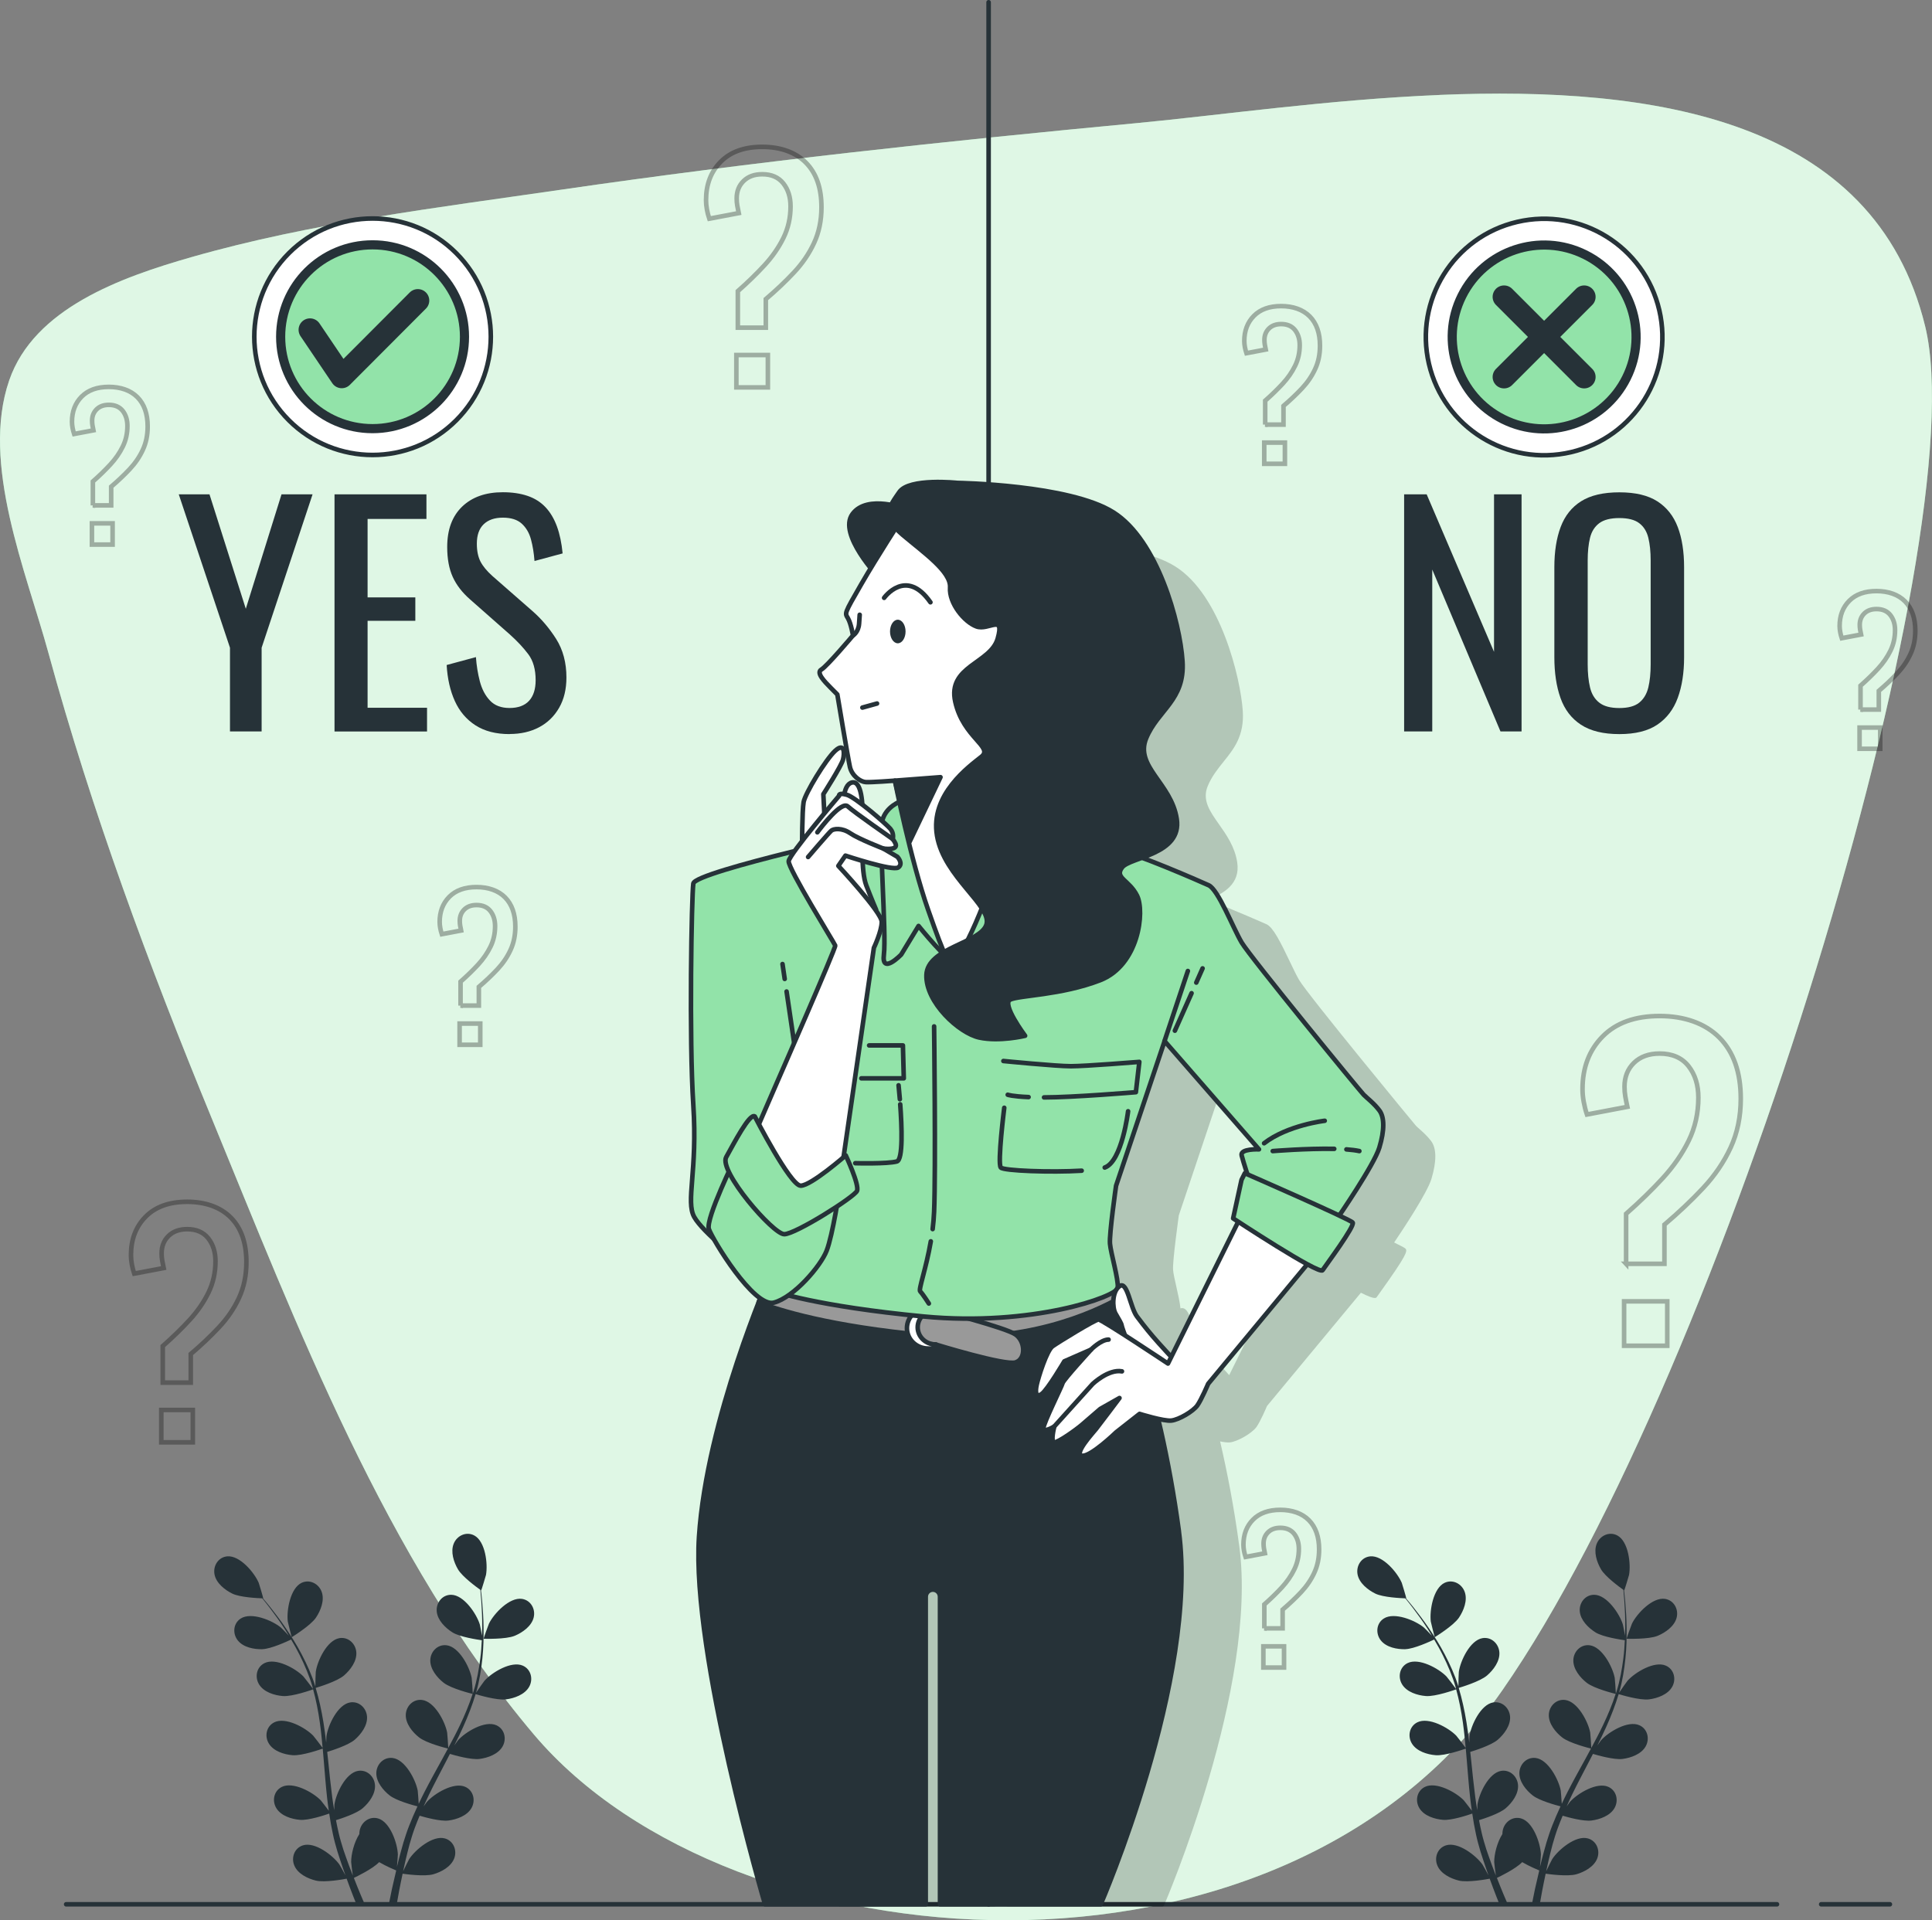 <?xml version="1.0" encoding="UTF-8"?><svg xmlns="http://www.w3.org/2000/svg" viewBox="0 0 422.47 420"><rect x="0" y="0" width="422.47" height="420" fill="#808080" stroke="none"/><defs><style>.cls-1{stroke:#000;stroke-miterlimit:10;}.cls-1,.cls-2,.cls-3{fill:none;}.cls-4{stroke-width:2px;}.cls-4,.cls-5,.cls-6,.cls-7,.cls-2,.cls-3,.cls-8{stroke:#263238;stroke-linecap:round;stroke-linejoin:round;}.cls-4,.cls-6,.cls-9{fill:#92e3a9;}.cls-10{opacity:.2;}.cls-11{opacity:.7;}.cls-11,.cls-7{fill:#fff;}.cls-5{fill:#999;}.cls-12{opacity:.3;}.cls-3{stroke-width:5px;}.cls-8,.cls-13{fill:#263238;}</style></defs><g id="Background_Simple"><path class="cls-9" d="m314.8,20.77c-24.29,1.01-48.1,4.44-65.95,6.13-42.14,3.98-84.24,8.49-126.06,14.58-27.14,3.95-54.59,7.23-80.86,14.74-15.42,4.41-34.48,11.18-39.92,26.98-6.28,18.23,3.72,41.81,8.59,59.64,9.43,34.53,21.99,68.41,35.68,101.71,18.52,45.02,38,96.42,70.46,134.81,43.4,51.34,163.14,60.23,211.76-9.65,48.62-69.88,103.75-252.02,92.48-298.32-11.08-45.55-59.5-52.57-106.19-50.63Z"/><path class="cls-11" d="m314.8,20.77c-24.29,1.01-48.1,4.44-65.95,6.13-42.14,3.98-84.24,8.49-126.06,14.58-27.14,3.95-54.59,7.23-80.86,14.74-15.42,4.41-34.48,11.18-39.92,26.98-6.28,18.23,3.72,41.81,8.59,59.64,9.43,34.53,21.99,68.41,35.68,101.71,18.52,45.02,38,96.42,70.46,134.81,43.4,51.34,163.14,60.23,211.76-9.65,48.62-69.88,103.75-252.02,92.48-298.32-11.08-45.55-59.5-52.57-106.19-50.63Z"/></g><g id="Questions_Marks"><g class="cls-12"><path class="cls-1" d="m355.58,276.42v-10.94c2.94-2.59,5.61-5.18,7.99-7.77,2.38-2.59,4.28-5.33,5.69-8.21,1.41-2.88,2.12-6.03,2.12-9.44,0-2.77-.72-5.06-2.16-6.89-1.44-1.82-3.55-2.74-6.31-2.74-2.35,0-4.22.68-5.61,2.03-1.38,1.35-2.07,3.09-2.07,5.21,0,.77.06,1.49.18,2.16.12.68.26,1.43.44,2.25l-8.83,1.68c-.3-.88-.53-1.81-.71-2.78s-.26-1.9-.26-2.78c0-4.71,1.47-8.55,4.41-11.52,2.94-2.97,7.09-4.46,12.45-4.46s9.94,1.58,13.06,4.72c3.12,3.15,4.68,7.61,4.68,13.37,0,3.94-.74,7.5-2.21,10.68-1.47,3.18-3.47,6.12-6,8.83-2.53,2.71-5.36,5.38-8.48,8.03v8.56h-8.39Zm-.44,17.92v-9.71h9.44v9.71h-9.44Z"/></g><g class="cls-12"><path class="cls-1" d="m161.34,71.66v-7.98c2.15-1.89,4.09-3.78,5.83-5.67,1.74-1.89,3.12-3.89,4.15-5.99,1.03-2.1,1.55-4.4,1.55-6.89,0-2.02-.53-3.69-1.58-5.02-1.05-1.33-2.59-2-4.6-2-1.72,0-3.08.49-4.09,1.48-1.01.99-1.51,2.25-1.51,3.8,0,.56.04,1.09.13,1.58.09.49.19,1.04.32,1.64l-6.44,1.22c-.22-.64-.39-1.32-.52-2.03-.13-.71-.19-1.38-.19-2.03,0-3.43,1.07-6.24,3.22-8.4,2.15-2.17,5.17-3.25,9.08-3.25s7.25,1.15,9.53,3.45c2.28,2.3,3.41,5.55,3.41,9.76,0,2.88-.54,5.47-1.61,7.79-1.07,2.32-2.53,4.47-4.38,6.44-1.85,1.98-3.91,3.93-6.18,5.86v6.25h-6.12Zm-.32,13.07v-7.08h6.89v7.08h-6.89Z"/></g><g class="cls-12"><path class="cls-1" d="m35.59,302.39v-7.98c2.15-1.89,4.09-3.78,5.83-5.67,1.74-1.89,3.12-3.89,4.15-5.99,1.03-2.1,1.55-4.4,1.55-6.89,0-2.02-.53-3.69-1.58-5.02-1.05-1.33-2.59-2-4.6-2-1.72,0-3.08.49-4.09,1.48-1.01.99-1.51,2.25-1.51,3.8,0,.56.04,1.09.13,1.58.09.49.19,1.04.32,1.64l-6.44,1.22c-.22-.64-.39-1.32-.52-2.03-.13-.71-.19-1.38-.19-2.03,0-3.43,1.07-6.24,3.22-8.4,2.15-2.17,5.17-3.25,9.08-3.25s7.25,1.15,9.53,3.45c2.28,2.3,3.41,5.55,3.41,9.76,0,2.88-.54,5.47-1.61,7.79-1.07,2.32-2.53,4.47-4.38,6.44-1.85,1.98-3.91,3.93-6.18,5.86v6.25h-6.12Zm-.32,13.07v-7.08h6.89v7.08h-6.89Z"/></g><g class="cls-12"><path class="cls-1" d="m276.66,92.87v-5.23c1.41-1.24,2.68-2.48,3.82-3.71,1.14-1.24,2.05-2.55,2.72-3.93.68-1.38,1.01-2.88,1.01-4.52,0-1.32-.35-2.42-1.03-3.29-.69-.87-1.7-1.31-3.02-1.31-1.13,0-2.02.32-2.68.97-.66.65-.99,1.48-.99,2.49,0,.37.03.71.08,1.03.06.32.13.68.21,1.08l-4.22.8c-.14-.42-.25-.87-.34-1.33-.08-.46-.13-.91-.13-1.33,0-2.25.7-4.09,2.11-5.51,1.41-1.42,3.39-2.13,5.95-2.13s4.76.75,6.25,2.26c1.49,1.51,2.24,3.64,2.24,6.4,0,1.89-.35,3.59-1.06,5.11-.7,1.52-1.66,2.93-2.87,4.22-1.21,1.29-2.56,2.57-4.05,3.84v4.09h-4.01Zm-.21,8.57v-4.64h4.52v4.64h-4.52Z"/></g><g class="cls-12"><path class="cls-1" d="m276.47,356.15v-5.23c1.41-1.24,2.68-2.48,3.82-3.71,1.14-1.24,2.05-2.55,2.72-3.93.68-1.38,1.01-2.88,1.01-4.52,0-1.32-.35-2.42-1.03-3.29-.69-.87-1.7-1.31-3.02-1.31-1.13,0-2.02.32-2.68.97-.66.65-.99,1.48-.99,2.49,0,.37.03.71.08,1.03.06.32.13.68.21,1.08l-4.22.8c-.14-.42-.25-.87-.34-1.33-.08-.46-.13-.91-.13-1.33,0-2.25.7-4.09,2.11-5.51,1.41-1.42,3.39-2.13,5.95-2.13s4.76.75,6.25,2.26c1.49,1.51,2.24,3.64,2.24,6.4,0,1.89-.35,3.59-1.06,5.11-.7,1.52-1.66,2.93-2.87,4.22-1.21,1.29-2.56,2.57-4.05,3.84v4.09h-4.01Zm-.21,8.57v-4.64h4.52v4.64h-4.52Z"/></g><g class="cls-12"><path class="cls-1" d="m20.31,110.54v-5.23c1.41-1.24,2.68-2.48,3.82-3.71,1.14-1.24,2.05-2.55,2.72-3.93.68-1.38,1.01-2.88,1.01-4.52,0-1.32-.35-2.42-1.03-3.29-.69-.87-1.7-1.31-3.02-1.31-1.13,0-2.02.32-2.68.97-.66.65-.99,1.48-.99,2.49,0,.37.03.71.08,1.03.06.32.13.68.21,1.08l-4.22.8c-.14-.42-.25-.87-.34-1.33-.08-.46-.13-.91-.13-1.33,0-2.25.7-4.09,2.11-5.51,1.41-1.42,3.39-2.13,5.95-2.13s4.76.75,6.25,2.26c1.49,1.51,2.24,3.64,2.24,6.4,0,1.89-.35,3.59-1.06,5.11-.7,1.52-1.66,2.93-2.87,4.22-1.21,1.29-2.56,2.57-4.05,3.84v4.09h-4.01Zm-.21,8.57v-4.64h4.52v4.64h-4.52Z"/></g><g class="cls-12"><path class="cls-1" d="m100.71,219.94v-5.23c1.41-1.24,2.68-2.48,3.82-3.71,1.14-1.24,2.05-2.55,2.72-3.93.68-1.38,1.01-2.88,1.01-4.52,0-1.32-.35-2.42-1.03-3.29-.69-.87-1.7-1.31-3.02-1.31-1.13,0-2.02.32-2.68.97-.66.65-.99,1.48-.99,2.49,0,.37.03.71.08,1.03.06.32.13.68.21,1.08l-4.22.8c-.14-.42-.25-.87-.34-1.33-.08-.46-.13-.91-.13-1.33,0-2.25.7-4.09,2.11-5.51,1.41-1.42,3.39-2.13,5.95-2.13s4.76.75,6.25,2.26c1.49,1.51,2.24,3.64,2.24,6.4,0,1.89-.35,3.59-1.06,5.11-.7,1.52-1.66,2.93-2.87,4.22-1.21,1.29-2.56,2.57-4.05,3.84v4.09h-4.01Zm-.21,8.57v-4.64h4.52v4.64h-4.52Z"/></g><g class="cls-12"><path class="cls-1" d="m406.84,155.2v-5.23c1.41-1.24,2.68-2.48,3.82-3.71,1.14-1.24,2.05-2.55,2.72-3.93.68-1.38,1.01-2.88,1.01-4.52,0-1.32-.35-2.42-1.03-3.29-.69-.87-1.7-1.31-3.02-1.31-1.13,0-2.02.32-2.68.97-.66.65-.99,1.48-.99,2.49,0,.37.03.71.08,1.03.06.32.13.68.21,1.08l-4.22.8c-.14-.42-.25-.87-.34-1.33-.08-.46-.13-.91-.13-1.33,0-2.25.7-4.09,2.11-5.51,1.41-1.42,3.39-2.13,5.95-2.13s4.76.75,6.25,2.26c1.49,1.51,2.24,3.64,2.24,6.4,0,1.89-.35,3.59-1.06,5.11-.7,1.52-1.66,2.93-2.87,4.22-1.21,1.29-2.56,2.57-4.05,3.84v4.09h-4.01Zm-.21,8.57v-4.64h4.52v4.64h-4.52Z"/></g></g><g id="Button_2"><circle class="cls-7" cx="337.65" cy="73.69" r="25.86" transform="translate(-7.91 78.65) rotate(-13.13)"/><circle class="cls-4" cx="337.65" cy="73.69" r="20.1" transform="translate(121.1 343.03) rotate(-63.51)"/><line class="cls-3" x1="328.89" y1="64.93" x2="346.41" y2="82.45"/><line class="cls-3" x1="346.41" y1="64.93" x2="328.89" y2="82.45"/></g><g id="Button_1"><circle class="cls-7" cx="81.47" cy="73.65" r="25.86" transform="translate(-28.22 79.18) rotate(-45)"/><circle class="cls-4" cx="81.47" cy="73.65" r="20.1"/><polyline class="cls-3" points="67.79 72.13 74.73 82.41 91.37 65.73"/></g><g id="Text_2"><path class="cls-13" d="m307.04,159.98v-51.86h4.93l14.73,34.45v-34.45h6.02v51.86h-4.61l-14.92-35.41v35.41h-6.15Z"/><path class="cls-13" d="m354.1,160.56c-3.5,0-6.3-.68-8.39-2.05-2.09-1.37-3.58-3.32-4.48-5.86-.9-2.54-1.34-5.52-1.34-8.93v-19.66c0-3.41.46-6.35,1.38-8.8.92-2.45,2.41-4.33,4.48-5.63,2.07-1.3,4.85-1.95,8.36-1.95s6.27.66,8.32,1.98c2.05,1.32,3.53,3.2,4.45,5.63.92,2.43,1.38,5.36,1.38,8.77v19.72c0,3.37-.46,6.32-1.38,8.84-.92,2.52-2.4,4.47-4.45,5.86-2.05,1.39-4.82,2.08-8.32,2.08Zm0-5.7c1.92,0,3.37-.39,4.35-1.18.98-.79,1.64-1.9,1.99-3.33.34-1.43.51-3.1.51-5.03v-22.73c0-1.92-.17-3.57-.51-4.96-.34-1.39-1-2.45-1.99-3.2-.98-.75-2.43-1.12-4.35-1.12s-3.38.37-4.39,1.12c-1,.75-1.68,1.82-2.02,3.2-.34,1.39-.51,3.04-.51,4.96v22.73c0,1.92.17,3.6.51,5.03.34,1.43,1.01,2.54,2.02,3.33,1,.79,2.46,1.18,4.39,1.18Z"/></g><g id="Text_1"><path class="cls-13" d="m50.29,159.98v-18.31l-11.2-33.55h6.72l7.94,25.03,7.81-25.03h6.79l-11.14,33.55v18.31h-6.91Z"/><path class="cls-13" d="m73.15,159.98v-51.86h20.1v5.38h-12.87v17.16h10.44v5.12h-10.44v19.02h13v5.19h-20.23Z"/><path class="cls-13" d="m111.43,160.56c-2.99,0-5.47-.64-7.46-1.92-1.98-1.28-3.49-3.05-4.51-5.31-1.02-2.26-1.62-4.89-1.79-7.88l6.4-1.73c.13,1.84.42,3.61.86,5.31.45,1.71,1.18,3.11,2.21,4.19,1.02,1.09,2.45,1.63,4.29,1.63s3.3-.52,4.26-1.57c.96-1.05,1.44-2.55,1.44-4.51,0-2.35-.53-4.24-1.6-5.67-1.07-1.43-2.41-2.87-4.03-4.32l-8.71-7.68c-1.71-1.49-2.97-3.13-3.78-4.9-.81-1.77-1.22-3.96-1.22-6.56,0-3.8,1.09-6.74,3.27-8.84,2.18-2.09,5.14-3.14,8.9-3.14,2.05,0,3.85.27,5.41.8,1.56.53,2.86,1.36,3.91,2.47,1.05,1.11,1.88,2.51,2.5,4.19.62,1.69,1.03,3.66,1.25,5.92l-6.15,1.66c-.13-1.71-.38-3.28-.77-4.71-.38-1.43-1.06-2.58-2.02-3.46-.96-.87-2.34-1.31-4.13-1.31s-3.19.48-4.19,1.44c-1,.96-1.5,2.38-1.5,4.26,0,1.58.27,2.88.8,3.91.53,1.02,1.4,2.07,2.59,3.14l8.77,7.68c1.96,1.71,3.69,3.75,5.19,6.11,1.49,2.37,2.24,5.18,2.24,8.42,0,2.56-.53,4.77-1.6,6.63-1.07,1.86-2.53,3.28-4.39,4.26-1.86.98-4,1.47-6.43,1.47Z"/></g><g id="Plants"><path class="cls-13" d="m112.56,357.77c-1.98.83-6.8.65-6.81.65-.05,0,1.09-3.14,1.18-3.33,1.09-2.2,4.49-5.8,7.21-5.39,1.96.3,3.02,2.27,2.55,4.11-.48,1.88-2.44,3.25-4.13,3.96Z"/><path class="cls-13" d="m57.35,360.7c1.91-.05,5.52-1.73,6.31-2.11.66,1.1,1.3,2.24,1.91,3.47,1.05,2.12,2.05,4.43,2.77,6.91.04.14.06.29.1.42-.28-.41-1.95-2.58-2.09-2.72-1.71-1.76-6.05-4.15-8.51-2.92-1.77.88-2.18,3.09-1.16,4.7,1.03,1.64,3.31,2.35,5.14,2.5,2.1.18,6.48-1.4,6.65-1.46.64,2.33,1.12,4.77,1.47,7.28.26,1.82.44,3.67.61,5.53-.37-.53-1.93-2.55-2.06-2.68-1.71-1.76-6.05-4.15-8.51-2.92-1.77.88-2.18,3.09-1.16,4.69,1.03,1.64,3.31,2.35,5.14,2.5,2.05.18,6.26-1.32,6.61-1.44.08.84.15,1.69.22,2.53.23,2.76.44,5.53.74,8.26.1.95.24,1.87.37,2.8-.58-.78-1.67-2.18-1.77-2.29-1.71-1.76-6.05-4.15-8.51-2.92-1.77.88-2.18,3.09-1.16,4.7,1.03,1.64,3.31,2.35,5.14,2.5,1.83.16,5.4-1.02,6.39-1.37.23,1.55.49,3.07.82,4.57.16.64.27,1.3.46,1.91.17.61.35,1.22.52,1.83.4,1.23.76,2.38,1.16,3.52.2.58.4,1.12.59,1.68-.47-.88-1.24-2.26-1.33-2.38-1.43-2-5.35-5.01-7.97-4.18-1.89.6-2.62,2.72-1.86,4.46.77,1.78,2.92,2.82,4.7,3.25,1.96.47,6.2-.32,6.72-.42.49,1.36.99,2.69,1.47,3.92.21.53.41,1.04.62,1.55l1.82.03c-.3-.7-.61-1.42-.93-2.18-.46-1.1-.93-2.28-1.4-3.49.47-.22,4.1-1.95,5.53-3.45,1.6.93,3.41,1.69,3.73,1.82-.34,1.41-.66,2.79-.94,4.08-.25,1.16-.47,2.26-.67,3.3h.67s1.05.01,1.05.01c.16-.95.34-1.94.54-2.99.22-1.17.48-2.41.75-3.69.53.08,4.79.68,6.73.12,1.76-.51,3.86-1.65,4.55-3.46.68-1.77-.15-3.86-2.06-4.38-2.65-.72-6.44,2.47-7.78,4.52-.09.13-.92,1.8-1.33,2.66.17-.77.34-1.53.52-2.33.26-1.15.58-2.35.88-3.52.18-.6.36-1.21.54-1.82.17-.62.41-1.19.61-1.8.32-.88.69-1.78,1.06-2.67,1.15.34,4.55,1.28,6.31,1.05,1.82-.24,4.07-1.04,5.03-2.73.94-1.65.44-3.84-1.37-4.64-2.51-1.11-6.74,1.46-8.38,3.29-.05.06-.36.48-.72.99.39-.86.77-1.73,1.19-2.59,1.19-2.44,2.49-4.89,3.77-7.35.27-.51.53-1.03.79-1.54.97.29,4.64,1.34,6.49,1.1,1.82-.24,4.07-1.04,5.03-2.73.94-1.65.44-3.84-1.37-4.64-2.51-1.11-6.74,1.46-8.38,3.29-.06.07-.42.57-.82,1.14.68-1.35,1.34-2.7,1.95-4.06,1.07-2.38,2-4.78,2.72-7.18.34.11,4.62,1.42,6.67,1.15,1.82-.24,4.06-1.04,5.03-2.73.94-1.65.44-3.84-1.37-4.64-2.51-1.11-6.74,1.46-8.38,3.29-.12.13-1.42,1.97-1.86,2.64,0-.03.02-.06.03-.09.73-2.52,1.11-5.02,1.36-7.41.25-2.38.29-4.65.26-6.73-.02-2.09-.16-3.99-.3-5.68-.08-.91-.18-1.75-.27-2.52,0,0,.05.03.05.03.04.03,1.01-3.16,1.05-3.37.44-2.41-.13-7.33-2.55-8.63-1.74-.94-3.78.01-4.5,1.77-.74,1.79,0,4.06.93,5.64.95,1.62,4.09,3.91,4.88,4.47.08.81.16,1.67.23,2.63.1,1.68.21,3.59.18,5.67,0,.55-.04,1.15-.05,1.73-.17-.98-.43-2.32-.47-2.45-.72-2.34-3.49-6.45-6.24-6.49-1.98-.03-3.35,1.75-3.18,3.64.17,1.93,1.88,3.6,3.43,4.58,1.62,1.02,5.56,1.6,6.42,1.72-.06,1.28-.15,2.59-.32,3.95-.3,2.34-.73,4.83-1.5,7.29-.04.14-.1.27-.15.41,0-.5-.2-3.23-.24-3.42-.46-2.41-2.76-6.8-5.49-7.13-1.96-.24-3.52,1.38-3.56,3.27-.04,1.94,1.47,3.79,2.91,4.92,1.66,1.31,6.18,2.41,6.35,2.45-.75,2.3-1.7,4.6-2.79,6.88-.79,1.66-1.66,3.3-2.54,4.94-.02-.65-.21-3.19-.24-3.37-.46-2.41-2.76-6.8-5.49-7.13-1.96-.24-3.52,1.38-3.56,3.27-.04,1.94,1.47,3.79,2.91,4.92,1.62,1.28,5.95,2.35,6.31,2.44-.4.75-.8,1.49-1.21,2.24-1.34,2.43-2.69,4.86-3.94,7.3-.44.84-.83,1.69-1.24,2.54-.06-.97-.19-2.74-.22-2.89-.46-2.41-2.76-6.8-5.49-7.13-1.96-.24-3.52,1.38-3.56,3.27-.04,1.94,1.47,3.79,2.91,4.92,1.44,1.14,5.06,2.13,6.09,2.39-.66,1.42-1.28,2.84-1.83,4.26-.22.62-.49,1.24-.67,1.85-.19.61-.39,1.21-.58,1.81-.35,1.25-.68,2.41-.98,3.58-.15.59-.29,1.15-.43,1.73.09-.99.21-2.57.2-2.71-.09-2.45-1.7-7.14-4.34-7.88-1.9-.54-3.69.83-4.02,2.7-.04.24-.06.48-.06.72-1.18,1.84-1.8,4.48-1.79,6.11,0,.16.22,2.01.36,2.96-.28-.73-.57-1.46-.85-2.23-.41-1.1-.81-2.28-1.21-3.42-.18-.6-.37-1.2-.55-1.81-.2-.61-.32-1.22-.48-1.84-.22-.91-.41-1.86-.59-2.81,1.15-.35,4.5-1.45,5.84-2.61,1.39-1.2,2.82-3.11,2.69-5.05-.13-1.9-1.75-3.44-3.7-3.12-2.71.46-4.82,4.94-5.17,7.37-.01.08-.03.6-.05,1.22-.15-.93-.31-1.86-.43-2.81-.35-2.7-.63-5.45-.91-8.21-.06-.58-.13-1.15-.19-1.72.97-.29,4.61-1.45,6.02-2.66,1.38-1.2,2.82-3.11,2.69-5.05-.13-1.89-1.75-3.44-3.7-3.11-2.71.46-4.82,4.94-5.17,7.37-.01.09-.04.71-.06,1.4-.18-1.5-.37-2.99-.61-4.46-.42-2.58-.97-5.09-1.69-7.49.34-.1,4.64-1.37,6.2-2.72,1.39-1.2,2.82-3.11,2.69-5.05-.13-1.89-1.75-3.44-3.7-3.11-2.71.46-4.82,4.94-5.17,7.37-.03.17-.1,2.42-.09,3.23,0-.03-.01-.06-.02-.09-.78-2.51-1.84-4.8-2.95-6.93-1.1-2.13-2.33-4.03-3.49-5.76-1.16-1.73-2.34-3.24-3.38-4.57-.57-.72-1.11-1.36-1.62-1.95.01,0,.06,0,.06,0,.05,0-.9-3.2-.98-3.39-.96-2.26-4.15-6.05-6.89-5.8-1.97.18-3.14,2.1-2.78,3.96.37,1.9,2.25,3.38,3.89,4.19,1.69.82,5.57,1,6.54,1.03.52.63,1.06,1.31,1.64,2.07,1.02,1.35,2.15,2.88,3.27,4.63.3.46.6.98.91,1.47-.68-.72-1.63-1.7-1.74-1.78-1.89-1.56-6.47-3.46-8.78-1.97-1.66,1.07-1.82,3.31-.64,4.79,1.21,1.52,3.55,1.97,5.38,1.92Z"/><path class="cls-13" d="m63.78,358.08s-.83-3.22-.85-3.43c-.3-2.43.55-7.31,3.04-8.47,1.79-.83,3.77.23,4.39,2.03.64,1.83-.24,4.05-1.26,5.58-1.2,1.79-5.32,4.29-5.32,4.3Z"/><path class="cls-13" d="m362.5,357.77c-1.98.83-6.8.65-6.81.65-.05,0,1.08-3.14,1.18-3.33,1.09-2.2,4.49-5.8,7.21-5.39,1.96.3,3.02,2.27,2.55,4.11-.48,1.88-2.44,3.25-4.13,3.96Z"/><path class="cls-13" d="m307.3,360.7c1.91-.05,5.52-1.73,6.31-2.11.65,1.1,1.3,2.24,1.91,3.47,1.05,2.12,2.05,4.43,2.77,6.91.04.14.06.29.1.42-.28-.41-1.95-2.58-2.09-2.72-1.71-1.76-6.05-4.15-8.51-2.92-1.77.88-2.18,3.09-1.16,4.7,1.03,1.64,3.31,2.35,5.14,2.5,2.1.18,6.48-1.4,6.65-1.46.64,2.33,1.12,4.77,1.47,7.28.26,1.82.44,3.67.61,5.53-.37-.53-1.93-2.55-2.06-2.68-1.71-1.76-6.05-4.15-8.51-2.92-1.77.88-2.18,3.09-1.16,4.69,1.03,1.64,3.31,2.35,5.14,2.5,2.05.18,6.26-1.32,6.61-1.44.08.84.15,1.69.22,2.53.23,2.76.44,5.53.74,8.26.1.95.24,1.87.37,2.8-.58-.78-1.67-2.18-1.77-2.29-1.71-1.76-6.05-4.15-8.51-2.92-1.77.88-2.18,3.09-1.16,4.7,1.03,1.64,3.31,2.35,5.14,2.5,1.83.16,5.4-1.02,6.39-1.37.23,1.55.49,3.07.82,4.57.16.64.27,1.3.46,1.91.17.61.35,1.22.52,1.83.4,1.23.76,2.38,1.16,3.52.2.58.4,1.12.59,1.68-.47-.88-1.24-2.26-1.33-2.38-1.43-2-5.35-5.01-7.97-4.18-1.89.6-2.62,2.72-1.86,4.46.77,1.78,2.92,2.82,4.7,3.25,1.96.47,6.2-.32,6.72-.42.49,1.36.99,2.69,1.47,3.92.21.53.41,1.04.62,1.55l1.82.03c-.3-.7-.61-1.42-.93-2.18-.46-1.1-.93-2.28-1.4-3.49.47-.22,4.1-1.95,5.53-3.45,1.6.93,3.41,1.69,3.73,1.82-.34,1.41-.66,2.79-.94,4.08-.25,1.16-.47,2.26-.67,3.3h.67s1.05.01,1.05.01c.16-.95.34-1.94.54-2.99.22-1.17.48-2.41.75-3.69.53.08,4.79.68,6.73.12,1.76-.51,3.86-1.65,4.55-3.46.68-1.77-.15-3.86-2.06-4.38-2.65-.72-6.44,2.47-7.78,4.52-.09.13-.92,1.8-1.33,2.66.17-.77.34-1.53.52-2.33.26-1.15.58-2.35.88-3.52.18-.6.36-1.21.54-1.82.17-.62.41-1.19.61-1.8.32-.88.69-1.78,1.06-2.67,1.15.34,4.55,1.28,6.31,1.05,1.82-.24,4.07-1.04,5.03-2.73.94-1.65.44-3.84-1.37-4.64-2.51-1.11-6.74,1.46-8.38,3.29-.05.06-.36.48-.72.99.39-.86.77-1.73,1.19-2.59,1.19-2.44,2.49-4.89,3.77-7.35.27-.51.53-1.03.79-1.54.97.29,4.64,1.34,6.49,1.1,1.82-.24,4.07-1.04,5.03-2.73.94-1.65.44-3.84-1.37-4.64-2.51-1.11-6.74,1.46-8.38,3.29-.06.07-.42.57-.82,1.14.68-1.35,1.34-2.7,1.95-4.06,1.07-2.38,2-4.78,2.72-7.18.34.11,4.62,1.42,6.67,1.15,1.82-.24,4.06-1.04,5.03-2.73.94-1.65.44-3.84-1.37-4.64-2.51-1.11-6.74,1.46-8.38,3.29-.12.13-1.42,1.97-1.86,2.64,0-.03.02-.06.03-.09.73-2.52,1.11-5.02,1.36-7.41.25-2.38.29-4.65.26-6.73-.02-2.09-.16-3.99-.3-5.68-.08-.91-.18-1.75-.27-2.52,0,0,.05.03.05.03.04.03,1.01-3.16,1.05-3.37.44-2.41-.13-7.33-2.55-8.63-1.74-.94-3.78.01-4.5,1.77-.74,1.79,0,4.06.93,5.64.95,1.62,4.09,3.91,4.88,4.47.08.81.16,1.67.23,2.63.1,1.68.21,3.59.18,5.67,0,.55-.04,1.15-.05,1.73-.17-.98-.43-2.32-.47-2.45-.72-2.34-3.49-6.45-6.24-6.49-1.98-.03-3.35,1.75-3.18,3.64.17,1.93,1.88,3.6,3.43,4.58,1.62,1.02,5.56,1.6,6.42,1.72-.06,1.28-.15,2.59-.32,3.95-.3,2.34-.73,4.83-1.5,7.29-.04.14-.1.27-.15.41,0-.5-.2-3.23-.24-3.42-.46-2.41-2.76-6.8-5.49-7.13-1.96-.24-3.52,1.38-3.56,3.27-.04,1.94,1.47,3.79,2.91,4.92,1.66,1.31,6.18,2.41,6.35,2.45-.75,2.3-1.7,4.6-2.79,6.88-.79,1.66-1.66,3.3-2.54,4.94-.02-.65-.21-3.19-.24-3.37-.46-2.41-2.76-6.8-5.49-7.13-1.96-.24-3.52,1.38-3.56,3.27-.04,1.94,1.47,3.79,2.91,4.92,1.62,1.28,5.95,2.35,6.31,2.44-.4.75-.8,1.49-1.21,2.24-1.34,2.43-2.69,4.86-3.94,7.3-.44.84-.83,1.69-1.24,2.54-.06-.97-.19-2.74-.22-2.89-.46-2.41-2.76-6.8-5.49-7.13-1.96-.24-3.52,1.38-3.56,3.27-.04,1.94,1.47,3.79,2.91,4.92,1.44,1.14,5.06,2.13,6.09,2.39-.66,1.42-1.28,2.84-1.83,4.26-.22.62-.49,1.24-.67,1.85-.19.61-.39,1.21-.58,1.81-.35,1.25-.68,2.41-.98,3.58-.15.59-.29,1.15-.43,1.73.09-.99.21-2.57.2-2.71-.09-2.45-1.7-7.14-4.34-7.88-1.9-.54-3.69.83-4.02,2.7-.04.24-.06.48-.06.72-1.18,1.84-1.8,4.48-1.79,6.11,0,.16.22,2.01.36,2.96-.28-.73-.57-1.46-.85-2.23-.41-1.1-.81-2.28-1.21-3.42-.18-.6-.37-1.2-.55-1.81-.2-.61-.32-1.22-.48-1.84-.22-.91-.41-1.86-.59-2.81,1.15-.35,4.5-1.45,5.84-2.61,1.39-1.2,2.82-3.11,2.69-5.05-.13-1.9-1.75-3.44-3.7-3.12-2.71.46-4.82,4.94-5.17,7.37-.01.08-.03.6-.05,1.22-.15-.93-.31-1.86-.43-2.81-.35-2.7-.63-5.45-.91-8.21-.06-.58-.13-1.15-.19-1.72.97-.29,4.61-1.45,6.02-2.66,1.38-1.2,2.82-3.11,2.69-5.05-.13-1.89-1.75-3.44-3.7-3.11-2.71.46-4.82,4.94-5.17,7.37-.01.09-.04.71-.06,1.4-.18-1.5-.37-2.99-.61-4.46-.42-2.58-.97-5.09-1.69-7.49.34-.1,4.64-1.37,6.2-2.72,1.39-1.2,2.82-3.11,2.69-5.05-.13-1.89-1.75-3.44-3.7-3.11-2.71.46-4.82,4.94-5.17,7.37-.03.17-.1,2.42-.09,3.23,0-.03-.01-.06-.02-.09-.78-2.51-1.84-4.8-2.95-6.93-1.1-2.13-2.33-4.03-3.49-5.76-1.16-1.73-2.34-3.24-3.38-4.57-.57-.72-1.11-1.36-1.62-1.95.01,0,.06,0,.06,0,.05,0-.9-3.2-.98-3.39-.96-2.26-4.15-6.05-6.89-5.8-1.97.18-3.14,2.1-2.78,3.96.37,1.9,2.25,3.38,3.89,4.19,1.69.82,5.57,1,6.54,1.03.52.63,1.06,1.31,1.64,2.07,1.02,1.35,2.15,2.88,3.27,4.63.3.46.6.98.91,1.47-.68-.72-1.63-1.7-1.74-1.78-1.89-1.56-6.47-3.46-8.78-1.97-1.66,1.07-1.82,3.31-.64,4.79,1.21,1.52,3.55,1.97,5.38,1.92Z"/><path class="cls-13" d="m313.72,358.08s-.83-3.22-.85-3.43c-.3-2.43.55-7.31,3.04-8.47,1.79-.83,3.77.23,4.39,2.03.64,1.83-.24,4.05-1.26,5.58-1.2,1.79-5.32,4.29-5.32,4.3Z"/></g><g id="Line_2"><line class="cls-2" x1="398.24" y1="416.5" x2="413.26" y2="416.5"/><line class="cls-2" x1="14.47" y1="416.5" x2="388.57" y2="416.5"/></g><g id="Line_1"><line class="cls-2" x1="216.18" y1=".5" x2="216.18" y2="416.53"/></g><g id="Character"><path class="cls-10" d="m312.95,249.57c-.8-1.07-1.77-1.93-2.54-2.62-.3-.27-.57-.5-.77-.71-.17-.17-23.64-28.63-25.56-31.9-.57-.97-1.28-2.45-2.03-4.02-2.09-4.38-3.68-7.53-5.1-8.17-.1-.05-7.32-3.24-12.82-5.34,3.46-1.38,7.13-3.48,6.41-8.2-.52-3.42-2.37-6.04-4-8.35-1.99-2.83-3.72-5.27-2.44-8.35.87-2.1,2.18-3.72,3.44-5.3,2.25-2.79,4.57-5.67,4.22-11.07-.48-7.29-4.85-25.38-14.72-31.62-9.18-5.81-31.74-6.25-32.99-6.27-1.17-.12-10.46-1-12.61,2.13l-.29.42c-.47.68-.93,1.34-1.28,2.01-2.74-.46-6.33-.44-8.24,2.17-2.34,3.2,1.22,8.64,3.64,11.69-.65,1.08-1.29,2.16-1.89,3.2-3.47,6.03-3.53,6.14-2.82,7.35l.1.17c.5.88.84,2.62.95,3.22-2.11,2.49-5.58,6.42-6.35,6.86-.44.25-.58.61-.61.87-.14,1.02,1.03,2.3,2.46,3.74l1.28,1.29c.17,1.03,1.1,6.59,1.82,10.71-.05-.04-.08-.1-.14-.13-.78-.47-1.7.38-2.01.66-1.98,1.81-6.41,9.03-6.77,11.03-.24,1.35-.31,5.73-.33,8.12-.49.64-.94,1.25-1.34,1.8-10.95,2.71-21.28,5.66-21.5,7.2-.36,2.54-.92,32.71,0,46.64.45,6.81.05,11.84-.24,15.51-.3,3.83-.5,6.37.48,8.14.73,1.31,2.36,3.03,4.17,4.71,1.95,3.47,6,9.63,9.54,12.3-.07.18-.13.34-.21.52,0,.01,0,.03,0,.04-3.85,9.89-11.36,31.13-12.55,49.31-1.6,24.52,13.72,76.8,13.88,77.33.06.2.25.34.46.34h33.73c.27,0,.48-.21.48-.48v-64.57c0-.56.46-1.02,1.02-1.02s1.02.46,1.02,1.02v64.57c0,.27.21.48.48.48h33.73c.19,0,.36-.11.44-.29.21-.48,20.57-47.84,16.44-78.57-1.14-8.49-2.63-16.18-4.19-22.88.87.17,1.67.27,2.17.21,1.68-.19,4.81-2.01,5.78-3.36.84-1.18,2.1-4.1,2.3-4.59l20.54-24.78c1.78.9,2.61,1.15,3.03,1.15.3,0,.39-.13.45-.22.13-.19.44-.63.86-1.21,5.67-7.92,5.84-8.81,5.44-9.34-.13-.17-1.06-.67-2.51-1.37,1.86-2.76,7.24-10.85,8.16-13.94,1.14-3.8,1.12-6.65-.07-8.24Zm-29.03,13.27l-.7,1.4s-.03.07-.04.11l-1.75,8.07c-.04.19.04.39.2.5.24.16.47.31.71.47l-13.55,27.37c-1.09-1.19-2.65-2.89-3.38-3.76l-.17-.21c-.47-.55-1.44-1.7-3.14-3.96-.51-.68-.92-1.93-1.32-3.14-.59-1.8-1.06-3.23-1.95-3.53-.17-.06-.42-.09-.7.01-.11-1.26-.52-3.05-.91-4.79-.33-1.44-.63-2.8-.7-3.58-.17-1.92,1.26-11.97,1.25-11.98l9.91-29.56,18.57,21.3c-.98.05-2.31.23-2.83.87-.23.28-.31.63-.21.99.19.74.59,2.06.96,3.2-.1.04-.18.11-.23.22Zm-82.92-84.99c.45,1.98,2.33,3.47,3.73,3.57.95.07,4.54-.19,5.79-.28.13.63.4,1.93.77,3.67-.94.47-2.55,1.53-3.3,3.45-1.04-.91-2.28-1.95-3.47-2.86-.21-2.49-.67-3.95-1.44-4.56-.38-.3-.83-.4-1.31-.28-.99.23-1.55,1.18-1.86,2.39-.46-.03-.8.05-1,.27-.12.12-.18.27-.19.4-.46.54-1.25,1.48-2.21,2.62l-.14-2.65c.65-1.03,3.79-6,4.12-7.3.02-.06.06-.27.11-.55.18.98.32,1.74.4,2.09Z"/><path class="cls-8" d="m257.79,334.91c-4.33-32.25-13.38-53.22-13.38-53.22l-76.16-2.62s-13.72,31.29-15.4,57.04c-1.68,25.75,14.44,80.39,14.44,80.39h35.14v-67.27c0-.86.7-1.56,1.56-1.56s1.56.7,1.56,1.56v67.27h35.14s21.42-49.34,17.09-81.59Z"/><path class="cls-5" d="m244.41,281.69l-76.16-2.62s-.94,2.16-2.36,5.78c4.36,1.7,15.53,5.26,36.78,7.22,21.17,1.96,36.16-4.76,42.53-8.4-.5-1.29-.8-1.97-.8-1.97Z"/><path class="cls-5" d="m204.58,294.05s15.21,4.69,17.5,3.93c2.29-.76,2.16-4.57,0-6.1-2.16-1.52-16.9-5.28-16.9-5.28,0,0-3.56-.69-4.95.96-1.4,1.65-.76,4.7.38,5.59,1.14.89,3.97.9,3.97.9Z"/><path class="cls-7" d="m204.58,294.05c-2.16,0-3.91-1.68-3.91-3.75s1.75-3.75,3.91-3.75c.21,0,.4.03.6.06-.66-.35-1.41-.57-2.22-.57-2.56,0-4.64,1.99-4.64,4.45s2.08,4.45,4.64,4.45c1.2,0,.88.26,1.7-.45-.46.18.44-.43-.08-.43Z"/><path class="cls-6" d="m194.71,181.28s-42.72,9.3-43.1,11.96c-.38,2.65-.95,34.09,0,48.49.95,14.39-1.7,21.02.19,24.43s10.23,9.85,11.36,10.8,6.25,5.49,6.25,5.49c0,0,8.9,3.22,32.58,5.49,23.67,2.27,42.24-4.36,42.43-6.25.19-1.89-1.52-7.58-1.7-9.66-.19-2.08,1.33-12.69,1.33-12.69l10.61-31.63,20.64,23.67s-4.17-.19-3.79,1.33c.38,1.52,1.7,5.49,1.7,5.49l19.32,8.14s7.95-11.55,9.09-15.34,1.14-6.63,0-8.14c-1.14-1.52-2.65-2.65-3.41-3.41s-24.81-30.11-26.71-33.33-5.11-11.55-7.2-12.5c-2.08-.95-16.48-7.2-19.13-7.39-2.65-.19-20.05-8.19-50.46-4.95Z"/><line class="cls-2" x1="171.59" y1="214.11" x2="171.11" y2="210.85"/><line class="cls-2" x1="174.52" y1="233.96" x2="172" y2="216.86"/><line class="cls-2" x1="254.64" y1="227.71" x2="259.75" y2="212.37"/><line class="cls-2" x1="261.59" y1="214.91" x2="262.97" y2="211.8"/><line class="cls-2" x1="256.91" y1="225.43" x2="260.56" y2="217.23"/><path class="cls-2" d="m203.54,271.5c-1.04,6.05-2.74,10.52-2.32,10.95.57.57,1.89,2.65,1.89,2.65"/><path class="cls-2" d="m204.26,224.49s.38,31.44,0,40.53c-.05,1.3-.17,2.57-.32,3.8"/><path class="cls-2" d="m224.92,239.95c-3.61-.15-4.56-.51-4.56-.51"/><path class="cls-2" d="m219.41,232.06s11.55,1.14,14.77,1.14,14.96-.95,14.96-.95l-.76,6.63s-13.64,1.14-20.08,1.14"/><path class="cls-2" d="m241.57,255.36c3.79-1.33,5.11-12.31,5.11-12.31"/><path class="cls-2" d="m219.6,242.29s-1.52,12.12-.76,13.07c.57.71,10.94,1.1,17.69.69"/><polyline class="cls-2" points="190.05 228.65 197.44 228.65 197.63 235.85 188.35 235.85"/><path class="cls-2" d="m196.85,241.53c.35,4.81.65,12.12-.74,12.5-2.08.57-9.09.38-9.09.38"/><path class="cls-2" d="m196.49,237.37s.13,1.24.28,3.05"/><path class="cls-2" d="m294.42,251.39c1.09.08,2.06.2,2.83.37"/><path class="cls-2" d="m278.31,251.76s7.47-.61,13.45-.49"/><path class="cls-2" d="m289.68,245.13s-8.14.95-13.26,4.92"/><path class="cls-8" d="m198.24,111.36s-8.58-3.37-11.83,1.07c-3.25,4.44,5.77,13.89,5.77,13.89l12.29-15.04-6.23.08Z"/><path class="cls-6" d="m197,175.24s-3.35,1.14-4.1,4.36c-.76,3.22.95,24.62.38,29.17-.57,4.55,3.79,0,3.79,0l3.79-6.25s6.7,8.29,7.89,7.84c1.2-.45,5.36-5.94,6.12-5.19.76.76,5.68,9.28,6.25,4.17.57-5.11,5.49-16.86,3.41-26.89-2.08-10.04-4.3-8.04-4.3-8.04l-23.22.84Z"/><path class="cls-7" d="m197.2,113.46s-5.19,7.94-8.94,14.44c-3.74,6.5-3.52,6.13-2.83,7.34.69,1.21,1.09,3.75,1.09,3.75,0,0-5.69,6.75-6.9,7.44s.59,2.55,2.04,4.01l1.44,1.45s2.31,13.88,2.75,15.84c.44,1.96,2.28,3.25,3.44,3.33s6.4-.32,6.4-.32c0,0,3.41,17.26,7.26,28.24,3.85,10.99,4.63,12.34,5.78,11.37,1.16-.96,7.13-11.37,11.95-30.45,4.82-19.08,6.11-20.12,6.11-20.12,0,0,3.59-20.81-2.48-30.7s-19.69-19.54-27.11-15.62Z"/><path class="cls-13" d="m198.02,138.12c0,1.42-.76,2.58-1.7,2.58s-1.7-1.16-1.7-2.58.76-2.58,1.7-2.58,1.7,1.16,1.7,2.58Z"/><path class="cls-2" d="m203.46,131.73c-5.35-7.67-10.13-.97-10.13-.97"/><path class="cls-2" d="m186.52,138.99s1.21-.69,1.34-2.61l.13-1.92"/><polygon class="cls-8" points="195.69 170.74 205.66 169.98 198.91 184.09 195.69 170.74"/><line class="cls-2" x1="188.58" y1="154.76" x2="191.78" y2="153.87"/><path class="cls-8" d="m209.35,105.62s-10.55-1.13-12.7,2.01c-2.15,3.13-4.04,5.32.7,9.32s10.64,8.09,10.4,11.55c-.24,3.46,3.14,7.56,5.78,8.52,2.64.96,6.19-2.85,4.64,2.64-1.55,5.49-11.05,5.99-9.28,13.84,1.77,7.85,8.39,9.86,5.73,12-2.66,2.13-11.27,8.24-9.72,17.29,1.54,9.06,12.14,15.42,10.79,19.47s-12.91,5.01-13.11,10.99c-.19,5.98,7.13,12.72,11.56,13.68,4.43.96,10.02-.39,10.02-.39,0,0-5.2-6.94-3.28-7.9,1.93-.96,11.18-.96,19.66-4.24,8.48-3.28,9.83-15.03,8.1-18.5-1.73-3.47-5.01-3.85-3.28-6.17,1.73-2.31,13.15-2.8,11.96-10.61-1.19-7.81-9.24-11.47-6.68-17.67,2.56-6.2,8.5-8.29,7.94-16.83-.56-8.54-5.48-26.47-15.1-32.55s-34.13-6.45-34.13-6.45Z"/><path class="cls-6" d="m160.88,253.09s-6.63,13.45-5.87,15.72,9.85,17.24,14.2,16.1,10.23-7.95,11.55-11.36c1.33-3.41,2.84-13.45,2.84-13.45,0,0-10.23,2.35-12.88,1.55-2.65-.8-9.85-8.56-9.85-8.56Z"/><path class="cls-7" d="m191.58,198.97s-.88-2.01-2.14-5.29c-1.26-3.27-.76-10.57-.76-14.22s-.25-8.81-2.39-8.31c-2.14.5-2.01,5.41-1.64,7.8s-.77,9.79-1.33,10.43c-.56.64-.93,1.4-.93,1.4,0,0,4.91,9.06,6.8,10.82,1.89,1.76,2.39-2.64,2.39-2.64Z"/><path class="cls-7" d="m175.39,185.42s0-8.11.34-10c.34-1.9,4.83-9.31,6.9-11.21,2.07-1.9,2.07.52,1.72,1.9-.34,1.38-4.31,7.59-4.31,7.59l.34,6.73-5,5Z"/><path class="cls-7" d="m183.5,174.04s-10.87,12.76-11.04,14.31c-.17,1.55,10,17.94,10.18,18.45.17.52-12.76,30.01-12.76,30.01l-6.21,14.31s4.83,7.76,7.07,10.52c2.24,2.76,4.14,3.1,5.86,2.24,1.72-.86,7.07-5.35,7.07-5.35l7.42-51.22s1.72-3.62,1.72-5.69-9.49-12.24-9.49-12.24l1.55-2.24s10.35,3.45,11.55,2.59c1.21-.86-.2-2.34-.2-2.34l-3.07-1.8s2.76.42,2.76-.69c0-.5-.69-1.38-.69-1.38,0,0,.34-1.21-.52-2.24-.86-1.03-7.66-6.94-9.55-7.46-1.9-.52-1.66.21-1.66.21Z"/><path class="cls-7" d="m195.22,183.52s-8.46-5.87-9.83-7.14c-1.37-1.27-5.78,4.48-6.66,5.66"/><path class="cls-7" d="m193.15,185.59s-5.35-2.07-7.22-3.34c-1.86-1.27-3.63-.98-4.12-.59-.49.39-5.1,5.78-5.1,5.78"/><path class="cls-6" d="m165.05,244.18s7.77,15.15,10.04,15.15,9.85-6.63,9.85-6.63c0,0,3.03,6.44,2.46,7.77s-13.45,9.47-15.91,9.47-14.39-13.83-12.69-16.86,5.11-9.66,6.25-8.9Z"/><path class="cls-7" d="m256.87,297.58s-3.52-3.78-4.78-5.28c-.42-.5-1.45-1.67-3.47-4.36-1.49-1.99-2.08-7.82-3.79-6.65-1.7,1.17-1.62,4.72-.92,5.97.7,1.25,1.3,2.13,1.38,2.7.08.57,2.17,6.04,2.17,6.04,0,0,7.62,7.28,8.1,5.69.48-1.58,1.31-4.1,1.31-4.1Z"/><path class="cls-7" d="m271.66,265.39l-16.26,32.84s-14.45-9.63-15.18-9.63-8.78,4.94-10.05,5.85c-1.28.91-3.11,6.76-3.47,8.41-.37,1.65-.18,2.93,1.1,2.01,1.28-.91,4.94-7.13,4.94-7.13l5.85-2.56s-6.03,6.58-6.22,7.31c-.18.73-4.2,8.78-4.2,9.87s2.38-.37,2.38-.37c0,0-.91,3.47,0,3.47s4.75-2.74,6.03-3.84c1.28-1.1,4.02-3.47,4.02-3.47l4.2-2.38s-4.39,5.85-5.12,6.76c-.73.91-4.94,5.48-3.11,5.85,1.83.37,7.5-5.12,7.5-5.12l5.12-4.02s5.3,1.65,6.95,1.46c1.65-.18,4.75-2.01,5.67-3.29.91-1.28,2.38-4.75,2.38-4.75l23.95-28.89-16.45-8.41Z"/><path class="cls-7" d="m230.53,312l8.41-9.32s3.47-3.29,6.4-2.74"/><path class="cls-7" d="m238.57,295.18s2.19-2.19,3.84-2.19"/><path class="cls-6" d="m271.48,258.07l-1.83,8.41s18.83,12.43,19.56,11.33,7.13-9.69,6.58-10.42-23.58-10.79-23.58-10.79l-.73,1.46Z"/></g></svg>